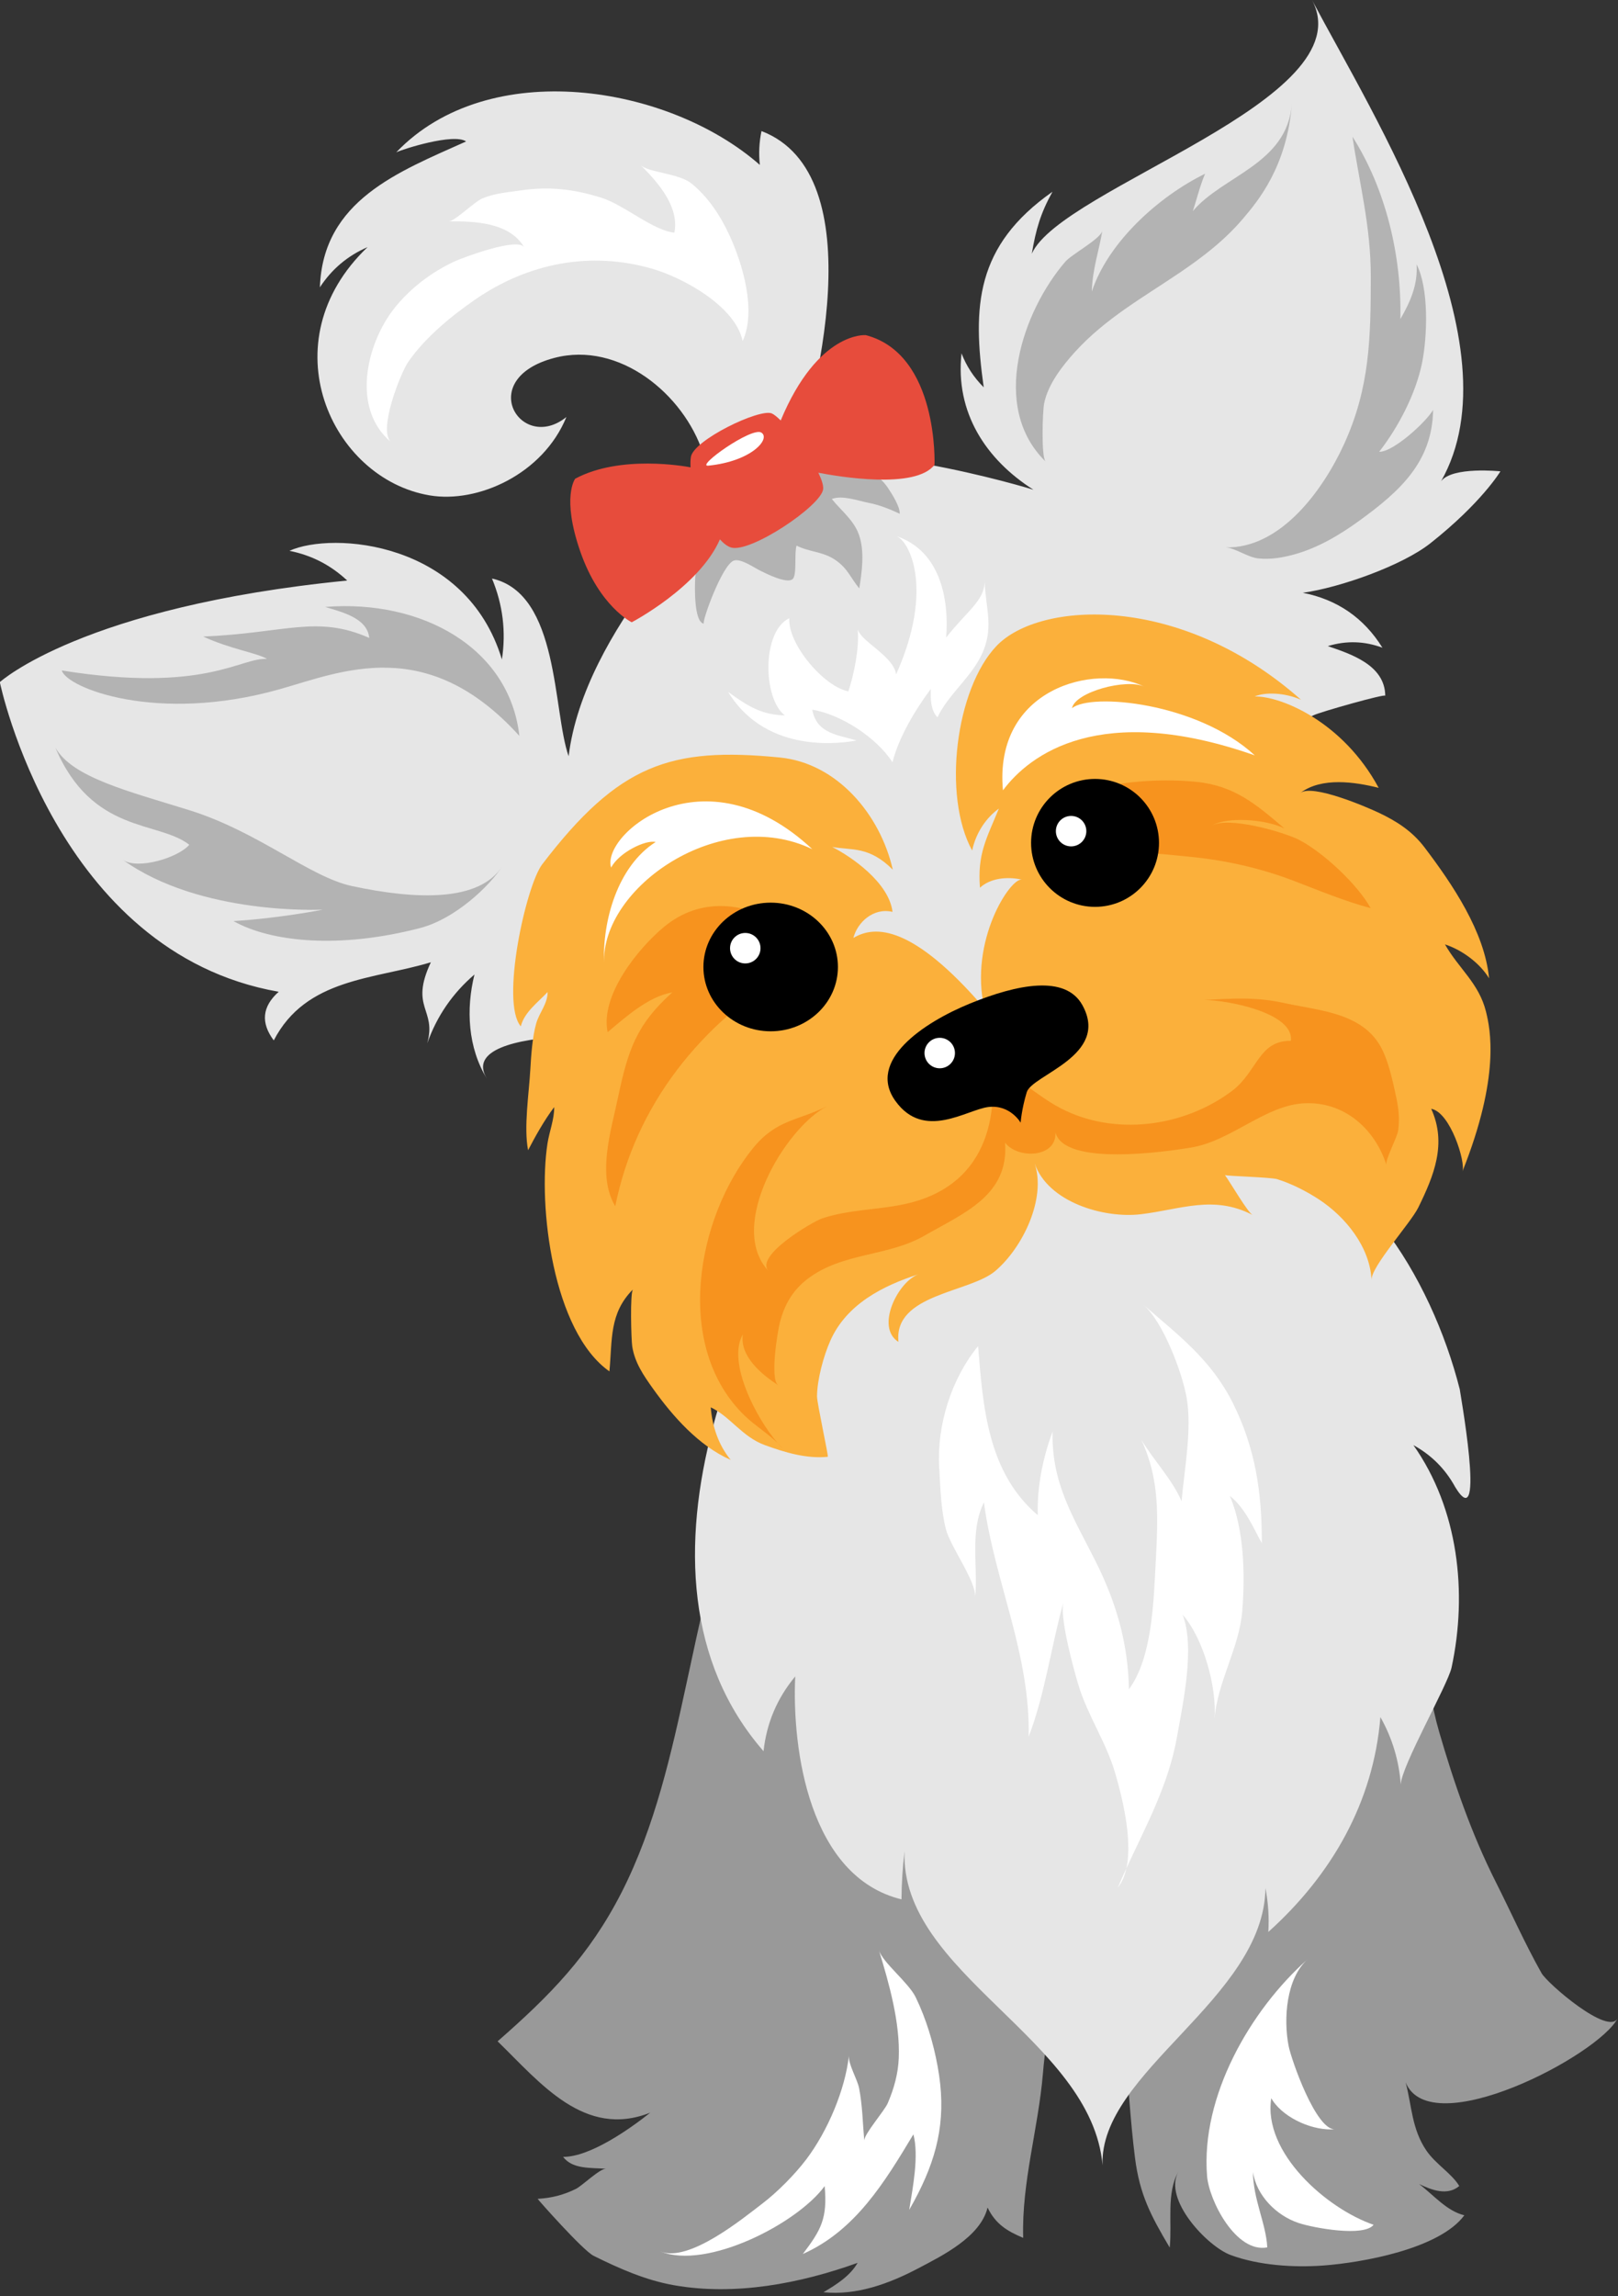 <?xml version="1.0" encoding="UTF-8"?><svg xmlns="http://www.w3.org/2000/svg" xmlns:xlink="http://www.w3.org/1999/xlink" height="500.7" preserveAspectRatio="xMidYMid meet" version="1.0" viewBox="73.6 0.0 352.9 500.7" width="352.9" zoomAndPan="magnify"><rect x="73.6" y="0.0" width="352.9" height="500.7" fill="#333333" stroke="none"/><g><g id="change1_1"><path d="M 426.438 440.121 C 424.414 444.055 411.078 432.516 409.828 430.297 C 406.23 423.918 403.129 416.93 399.805 410.332 C 394.555 399.914 390.676 388.676 387.438 377.488 C 384.156 366.152 384.559 354.391 380.527 343.172 C 376.281 331.348 369.684 320.422 362.309 310.301 C 353.078 297.637 340.398 285.188 323.855 285.027 C 305.371 284.852 286.969 290.141 271.098 299.543 C 254.023 309.656 235.586 318.449 229.805 339.352 C 228.188 345.195 226.816 351.098 225.516 357.016 C 224.809 360.219 224.125 363.43 223.434 366.637 C 220.078 382.168 216.492 398.324 209.172 412.68 C 202.156 426.438 193.555 435.172 182.133 445.156 C 191.438 454.203 201.074 466.418 215.438 460.707 C 210.945 464.285 202.277 470.391 196.418 470.355 C 198.48 473.078 202.402 472.695 205.801 472.949 C 204.453 472.844 200.621 476.641 199.195 477.344 C 196.504 478.68 193.855 479.336 190.867 479.508 C 190.781 479.512 200.723 490.77 203.082 491.938 C 208.68 494.711 214.445 497.27 220.656 498.355 C 233.957 500.684 248.086 497.98 260.645 493.469 C 259.051 496.281 256.008 498.23 253.203 499.871 C 260.445 500.625 267.594 497.969 273.848 494.676 C 279.09 491.918 287.48 487.793 288.996 481.406 C 290.746 485.039 293.336 486.578 296.766 488.012 C 296.406 475.875 300.074 464.191 301.078 452.09 C 301.48 447.227 302.113 442.91 303.855 438.281 C 304.66 436.137 313.719 422.285 313.449 421.598 C 319.66 437.426 319.055 454.082 321.152 470.566 C 322.176 478.574 324.582 483.137 328.727 490.137 C 329.281 484.629 327.941 478.195 330.656 473.516 C 327.137 479.578 336.953 489.883 341.988 491.75 C 348.098 494.02 355.734 494.523 362.188 494.051 C 370.625 493.43 387.562 490.445 392.984 483.094 C 389.117 482.156 386.27 478.656 383.109 476.273 C 385.898 477.609 389.266 478.898 391.879 476.711 C 390.238 473.973 386.738 471.945 384.723 469 C 381.492 464.285 381.535 459.176 380.184 454.117 C 385.629 467.395 422.281 448.211 426.438 440.121" fill="#999"/></g><g id="change2_1"><path d="M 392.012 303.066 C 388.879 290.68 383.066 277.633 375.207 267.539 C 368.246 258.605 360 253.859 350.234 248.566 C 338.203 242.039 336.176 230.699 326.965 221.863 C 316.344 211.684 338.98 188.746 343.262 177.113 C 347.164 166.496 348.969 161.438 360.105 155.973 C 361.57 155.254 375.73 151.246 375.734 151.723 C 375.664 145.012 368.211 142.617 363.211 140.902 C 367.219 139.672 371.188 139.789 375.121 141.25 C 371.074 134.746 365.285 130.754 357.762 129.27 C 365.969 128.121 379.445 123.309 385.547 118.496 C 396.793 109.613 400.855 102.785 400.855 102.785 C 400.855 102.785 390.344 101.68 387.914 104.945 C 404.742 75.234 373.238 25.457 359.762 0 C 371.312 21.824 305.02 40.895 298.648 55.324 C 299.539 50.02 300.551 46.523 303.152 41.816 C 286.344 53.621 285.684 66.844 288.156 84.461 C 285.973 82.281 284.367 79.809 283.32 77.051 C 281.891 89.934 288.629 100.203 299.004 106.801 C 292.223 104.676 249.621 93.098 245.672 103.977 C 251.727 87.297 264.297 38 239.688 28.582 C 239.18 31.023 239.062 33.48 239.324 35.961 C 219.41 18.469 180.188 12.152 160.023 33.219 C 161.41 32.535 172.566 28.977 175.262 30.848 C 160.578 37.445 144.027 43.664 143.371 62.656 C 145.957 58.695 149.422 55.773 153.766 53.895 C 132.129 74.527 145.785 104.387 167.293 108.027 C 177.812 109.812 192.035 103.41 197.137 90.941 C 187.223 98.918 177.098 82.613 194.52 78.047 C 208.637 74.344 222.727 85.945 226.93 98.801 C 229.266 105.953 230.227 109.828 230.227 109.828 C 230.227 109.828 201.023 137.105 197.621 164.902 C 194.125 154.973 195.645 129.461 180.906 126.164 C 183.277 131.875 184 137.758 183.07 143.809 C 175.27 117.98 146.102 115.848 136.727 120.121 C 141.543 121.078 145.746 123.234 149.328 126.602 C 91.594 132.293 73.562 148.754 73.562 148.754 C 73.562 148.754 85.719 207.781 134.391 216.277 C 130.777 219.488 130.422 223.027 133.312 226.887 C 140.352 213.262 155.176 213.609 167.574 209.844 C 162.871 219.879 168.891 219.973 166.781 227.531 C 168.875 221.605 172.309 216.602 177.086 212.512 C 175.215 220.023 175.637 228.477 179.793 235.215 C 172.129 222.781 219.434 225.48 223.375 227.906 C 228.32 230.957 258.145 251.445 263.656 244.719 C 236.715 277.609 206.332 343.09 240.133 381.887 C 240.797 375.762 243.102 370.324 247.047 365.582 C 246.305 381.457 250.07 409.27 270.223 414.199 C 270.246 410.664 270.48 407.152 270.891 403.656 C 269.82 430.348 311.676 444.691 314.078 472.176 C 313.27 451.918 349.328 435.82 349.602 411.758 C 350.215 414.91 350.426 418.098 350.23 421.309 C 363.984 408.941 373.16 393.09 374.676 374.445 C 377.262 379.027 378.738 383.938 379.117 389.172 C 379.223 385.148 389.379 367.449 390.199 363.645 C 393.719 347.332 391.68 329.031 381.879 315.148 C 385.812 317.305 388.852 320.359 391.004 324.309 C 397.965 335.684 391.723 301.926 392.012 303.066" fill="#e6e6e6"/></g><g id="change3_1"><path d="M 397.707 220.613 C 396.18 214.414 391.777 211.25 388.766 205.953 C 392.422 207.125 396.332 209.98 398.379 213.344 C 397.422 203.188 390.371 192.805 384.316 184.812 C 381.641 181.281 378.258 179.09 374.246 177.199 C 371.578 175.945 359.867 170.918 357.23 172.918 C 361.859 169.41 369.18 170.527 374.301 171.809 C 366.473 157.293 352.887 151.77 347.258 151.883 C 349.535 150.887 353.805 151.031 357.363 152.598 C 331.031 129.254 300.27 131.043 290.93 140.883 C 282.051 150.23 279.094 173.508 285.633 185.473 C 286.484 181.488 288.762 178.277 291.465 176.328 C 288.797 182.855 286.742 186.184 287.34 193.586 C 289.52 191.559 293.168 191.07 296.496 191.832 C 294.047 191.273 284.918 205.113 288.301 219.875 C 272.68 201.699 264.426 201.699 259.727 204.547 C 260.598 201.141 264.086 197.871 268.266 198.852 C 267.504 192.527 259.441 186.898 255.117 184.703 C 259.441 185.473 263.145 184.477 268.328 189.656 C 265.586 177.621 256.188 166.414 243.668 165.188 C 219.879 162.855 208.59 166.613 191.863 188.484 C 188.305 193.137 182.719 218.633 187.191 223.816 C 187.949 220.742 190.938 218.578 193.039 216.34 C 193.062 218.871 191.219 220.832 190.551 223.18 C 189.715 226.105 189.441 230.16 189.27 233.199 C 188.977 238.484 187.805 245.828 188.781 250.832 C 190.281 247.941 192.289 244.316 194.473 241.43 C 194.512 244.074 193.414 246.754 193.012 249.359 C 190.902 262.98 194.176 290.383 206.52 299.062 C 207.172 292.141 206.441 286.426 211.664 281.172 C 210.984 281.855 211.273 292.227 211.496 293.625 C 212.055 297.137 213.902 299.855 215.996 302.789 C 220.32 308.848 226.023 315.32 232.973 318.363 C 230.301 315.109 228.961 311.094 228.621 306.902 C 232.902 308.922 235.43 313.316 240.426 315.141 C 244.805 316.738 249.488 318.152 254.148 317.688 C 254.363 317.668 251.785 305.926 251.797 304.504 C 251.836 300.809 253.215 295.715 254.715 292.344 C 258.23 284.434 266.121 280.379 273.984 277.871 C 269.52 279.367 264.434 289.434 269.562 292.633 C 268.469 282.172 285.105 281.922 290.691 277.16 C 296.676 272.059 301.848 261.367 299.254 253.664 C 302.121 262.188 314.395 265.742 322.387 264.797 C 331.109 263.762 338.254 260.516 346.805 264.953 C 345.715 264.391 341.84 257.668 340.762 256.25 C 340.93 256.469 350.773 256.711 352.176 257.148 C 355.27 258.113 358.578 259.789 361.293 261.574 C 367.059 265.363 372.398 271.918 372.742 279.121 C 372.605 276.262 381.273 266.719 382.934 263.344 C 386.359 256.367 389.215 249.398 385.758 241.801 C 389.93 242.512 393.34 253.527 392.562 255.48 C 400.887 234.621 398.629 224.352 397.707 220.613" fill="#fbb03b"/></g><g id="change4_1"><path d="M 243.215 314.703 C 243.609 315.164 243.996 315.578 244.359 315.938 C 244 315.5 243.613 315.098 243.215 314.703" fill="#f7931e"/></g><g id="change4_2"><path d="M 378.07 239 C 377.387 235.812 376.477 231.637 374.988 228.723 C 373.391 225.594 370.93 223.641 368.059 222.316 C 363.656 220.293 358.297 219.746 353.625 218.719 C 347.52 217.371 342.336 217.746 336.145 218.074 C 340.66 218.008 355.922 220.723 355.148 226.988 C 348.109 226.859 347.855 233.734 342.305 237.906 C 331.809 245.789 316.75 247.805 304.969 241.695 C 304.121 241.258 303.297 240.777 302.496 240.262 C 299.445 238.277 289.895 231.73 289.207 228.203 C 292.332 244.246 288.172 258.945 270.801 262.609 C 264.895 263.859 258.656 263.777 252.898 265.707 C 251.004 266.344 238.066 273.836 241.242 277.191 C 231.996 267.422 244.922 245.832 254.059 241.203 C 247.672 244.438 243.008 244.055 237.887 250.32 C 225.414 265.605 220.445 293.781 236.086 308.785 C 238.332 310.941 241.016 312.547 243.215 314.703 C 238.504 309.25 232.109 296.941 235.629 290.996 C 234.875 295.812 239.879 299.844 243.363 302.105 C 241.438 300.855 243.219 290.215 243.711 288.34 C 244.742 284.391 246.574 281.305 249.734 278.895 C 257.387 273.07 267.188 274.074 275.195 269.484 C 283.926 264.48 293.66 260.68 292.816 249.18 C 295.504 252.789 304.117 252.559 303.801 246.934 C 305.68 254.453 328.223 251.102 333.34 250.258 C 342.285 248.789 349.645 240.879 358.328 240.582 C 366.859 240.285 373.512 246.227 375.992 254.047 C 375.656 252.988 378.359 248.008 378.559 246.512 C 378.918 243.816 378.641 241.66 378.07 239" fill="#f7931e"/></g><g id="change4_3"><path d="M 245.609 211.891 C 247.027 211.055 252.961 210.094 253.266 208.469 C 253.723 206.027 246.27 203.035 244.41 201.883 C 236.195 196.797 226.461 195.441 218.391 202.16 C 212.684 206.91 204.457 217.148 206.137 225.086 C 209.941 221.867 215.152 217.23 220.234 216.418 C 212.324 223.5 210.535 229.145 208.355 239.504 C 206.844 246.688 203.773 256.328 207.793 263.055 C 212.199 240.996 226.496 223.16 245.609 211.891" fill="#f7931e"/></g><g id="change4_4"><path d="M 309.578 187.34 C 315.965 184.789 326.27 186.188 332.996 186.824 C 340.691 187.559 348.398 189.27 355.629 192.027 C 360.953 194.062 367.191 196.656 372.551 198.035 C 369.711 192.902 362.258 185.918 357 183.184 C 353.664 181.449 341.266 177.863 337.785 180.121 C 340.984 178.047 349.582 178.59 353.754 180.668 C 347.629 175.457 342.918 171.348 334.508 170.496 C 330.477 170.09 325.445 170.066 320.621 170.574 C 316.984 170.965 313.465 171.652 310.574 172.711 C 303.578 175.27 302.816 184.297 303.234 190.957 C 305.855 190.914 307.027 188.359 309.578 187.34" fill="#f7931e"/></g><g id="change5_1"><path d="M 344.777 47.605 C 347.941 43.863 354.27 36.387 355.363 22.711 C 354.316 35.805 340.234 38.312 333.77 46.039 C 334.59 43.539 335.316 40.551 336.438 37.887 C 326.371 42.816 315.328 52.742 311.734 63.57 C 311.863 58.68 313.305 54.73 314.031 50.301 C 313.691 52.086 307.383 55.41 305.949 57.074 C 296.719 67.793 289.355 88.668 301.668 100.664 C 300.676 99.699 300.977 89.773 301.344 87.941 C 302.176 83.789 305.363 79.711 308.133 76.672 C 314.703 69.453 322.98 64.828 330.805 59.531 C 335.84 56.125 340.691 52.438 344.777 47.605" fill="#b3b3b3"/></g><g id="change5_2"><path d="M 144.527 132.355 C 147.742 133.383 153.734 134.645 154.133 139.117 C 142.738 134.051 135.844 138.062 117.922 138.816 C 123.789 141.531 129.898 142.445 131.836 143.703 C 126.023 143.32 118.422 151.223 87.086 146.211 C 88.09 149.969 107.77 157.867 134.531 150.32 C 148.07 146.504 166.68 138.188 186.879 160.48 C 184.727 141.32 165.676 130.664 144.527 132.355" fill="#b3b3b3"/></g><g id="change5_3"><path d="M 374.41 98.523 C 378.59 93.152 382.398 85.879 383.762 79.145 C 384.949 73.254 385.266 62.824 382.562 57.637 C 382.891 62.078 381.148 65.934 379.031 69.582 C 379.34 55.816 375.855 41.215 368.586 29.812 C 370.117 40.121 372.594 49.359 372.582 60.336 C 372.566 73.637 372.383 84.562 366.746 96.867 C 362.254 106.695 353.012 119.68 340.84 119.383 C 342.953 119.434 345.707 121.555 348.113 121.785 C 350.789 122.047 353.359 121.602 355.934 120.891 C 361.137 119.453 365.965 116.562 370.297 113.398 C 378.789 107.195 386 100.82 386.172 89.398 C 384.586 92.086 377.48 98.59 374.41 98.523" fill="#b3b3b3"/></g><g id="change5_4"><path d="M 150.34 193.219 C 141.168 191.254 129.891 181.352 114.867 176.672 C 101.582 172.539 89.301 169.531 85.664 163.012 C 93.688 181.938 108.102 178.91 114.887 184.223 C 112.461 187.059 103.531 189.77 100.352 187.48 C 117.379 199.738 144.012 198.367 144.012 198.367 C 144.012 198.367 134.898 200.211 124.52 200.863 C 132.609 205.406 147.461 207.008 165.258 202.371 C 172.875 200.383 180.422 193.219 183.199 188.836 C 178.199 196.73 164.379 196.23 150.34 193.219" fill="#b3b3b3"/></g><g id="change5_5"><path d="M 257.887 100.977 C 254.633 100.422 251.184 100.609 248.305 101.227 C 236.73 103.699 226.039 113.824 225.246 125.852 C 225.121 127.754 224.902 135.668 227.133 136.016 C 226.523 135.918 231.07 123.176 233.645 122.254 C 235.121 121.727 237.953 123.711 239.355 124.414 C 240.676 125.082 245.117 127.328 246.441 126.32 C 247.492 125.52 246.789 120.555 247.34 118.992 C 250.312 120.465 253.105 120.227 255.902 122.188 C 258.551 124.039 259.156 126.082 261.016 128.312 C 261.602 124.668 262.215 120.23 260.945 116.621 C 259.824 113.422 257.086 111.379 255.027 108.82 C 257.305 107.922 260.723 109.203 263.043 109.652 C 265.414 110.109 267.801 111.078 269.84 112.039 C 269.922 110.5 268.176 107.766 267.277 106.41 C 265.188 103.266 261.664 101.621 257.887 100.977" fill="#b3b3b3"/></g><g id="change6_1"><path d="M 262.434 73.082 C 262.434 73.082 252.031 72.152 243.879 91.691 C 243.09 90.918 242.41 90.363 241.938 90.16 C 239.281 89.023 224.867 95.957 224.289 99.648 C 224.184 100.332 224.168 101.098 224.215 101.914 C 223.113 101.699 208.895 99.105 199.051 104.395 C 199.051 104.395 196.016 108.379 200.188 120.336 C 204.359 132.289 211.383 135.703 211.383 135.703 C 211.383 135.703 226.098 127.996 230.617 117.625 C 231.43 118.516 232.246 119.141 233.02 119.387 C 237.191 120.715 252.754 110.277 253.133 106.672 C 253.223 105.84 252.801 104.562 252.086 103.086 C 256.441 103.934 273.301 106.797 277.426 101.355 C 277.426 101.355 278.371 77.258 262.434 73.082" fill="#e74c3c"/></g><g id="change7_1"><path d="M 241.688 196.844 C 233.59 196.844 227.02 203.125 227.02 210.871 C 227.02 218.617 233.59 224.898 241.688 224.898 C 249.789 224.898 256.359 218.617 256.359 210.871 C 256.359 203.125 249.789 196.844 241.688 196.844" fill="inherit"/></g><g id="change7_2"><path d="M 312.438 169.863 C 304.734 169.863 298.488 176.109 298.488 183.812 C 298.488 191.516 304.734 197.762 312.438 197.762 C 320.141 197.762 326.387 191.516 326.387 183.812 C 326.387 176.109 320.141 169.863 312.438 169.863" fill="inherit"/></g><g id="change7_3"><path d="M 285.203 218.824 C 274.957 223.004 262.621 231.352 268.887 240.078 C 275.148 248.809 284.445 241.977 289.191 241.406 C 293.934 240.84 296.211 244.824 296.211 244.824 C 296.211 244.824 296.398 241.977 297.539 238.184 C 298.68 234.387 315.758 230.215 309.684 219.203 C 305.988 212.508 295.453 214.648 285.203 218.824" fill="inherit"/></g><g id="change8_1"><path d="M 250.773 185.188 C 226.992 162.984 204.648 182.059 206.891 189.188 C 208.633 185.902 214.402 183.086 216.602 183.621 C 208.281 188.922 204.953 200.875 205.359 210.16 C 204.629 193.484 230.691 175.512 250.773 185.188" fill="#fff"/></g><g id="change8_2"><path d="M 347.285 164.73 C 334.734 153.164 311.535 151.031 307.406 154.445 C 308.113 150.867 319.363 147.898 323.203 149.746 C 312.266 144.48 290.328 150.176 292.352 172.352 C 298.156 164.551 313.527 152.883 347.285 164.73" fill="#fff"/></g><g id="change8_3"><path d="M 244.781 156.012 C 239.945 155.867 237.098 154.305 232.402 150.887 C 241.055 165.012 258.184 161.855 260.391 161.496 C 256.883 160.281 251.727 160.215 250.762 154.758 C 257.027 155.777 264.824 160.871 268.254 166.23 C 269.664 160.66 273.363 154.59 276.613 150.246 C 276.566 152.434 276.547 154.785 278.062 156.438 C 280.418 151.508 285.102 147.984 287.547 143.086 C 290.543 137.082 288.57 132.84 288.34 126.594 C 288.5 130.914 284.457 133.258 279.965 139.031 C 280.605 131.012 278.887 120.168 269.055 116.891 C 271.941 117.852 277.398 128.441 269.055 147.055 C 268.441 143.012 261.402 139.941 260.68 137.238 C 261.035 141.375 259.871 147.043 258.637 150.762 C 253.391 149.805 245.398 140.5 245.754 134.828 C 239.754 137.617 239.945 152.312 244.781 156.012" fill="#fff"/></g><g id="change8_4"><path d="M 319.273 407.43 C 318.637 408.816 318.008 410.211 317.406 411.621 C 318.332 410.5 318.918 409.055 319.273 407.43" fill="#fff"/></g><g id="change8_5"><path d="M 338.488 374.844 C 339.145 366.73 343.887 359.371 344.543 351.355 C 345.184 343.496 344.98 333.559 341.836 326.215 C 345.273 328.852 347.336 333.945 348.812 336.535 C 348.859 325.586 347.422 315.738 342.438 305.852 C 337.766 296.574 330.785 291.281 323.008 284.562 C 327.305 288.273 331.469 299.355 332.422 304.844 C 333.602 311.66 331.93 320.41 331.305 327.383 C 329.328 322.703 325.359 318.625 322.555 314.012 C 326.594 322.77 326.203 330.773 325.652 341.027 C 325.211 349.25 324.91 361.508 319.832 368.379 C 319.645 358.227 316.996 349.281 312.465 340.293 C 307.664 330.773 302.91 323.43 303.176 312.191 C 301.062 317.883 299.75 324.27 299.953 330.426 C 288.938 321.047 287.996 306.621 286.93 293.551 C 281.113 300.648 277.922 310.781 278.445 319.914 C 278.695 324.297 278.816 329.121 279.879 333.363 C 280.895 337.43 286.637 344.871 286.285 348.48 C 286.961 341.516 285.039 334.027 288.199 327.629 C 290.539 345.02 298.324 360.527 297.961 378.719 C 301.555 369.379 302.984 358.398 305.57 349.363 C 304.637 352.625 307.766 363.965 308.801 367.414 C 310.793 374.062 314.855 379.902 316.801 386.566 C 318.27 391.605 320.684 401.012 319.273 407.43 C 323.582 398.109 328.453 389.219 330.289 378.887 C 331.574 371.641 334.305 359.281 331.539 352.121 C 336.141 357.355 339.039 368.047 338.488 374.844" fill="#fff"/></g><g id="change8_6"><path d="M 273.328 435.562 C 271.777 432.348 266.129 428 265.305 425.297 C 267.539 432.629 269.934 441.047 269.629 448.789 C 269.492 452.223 268.602 455.426 267.23 458.637 C 266.496 460.348 261.984 465.48 262.102 466.82 C 261.773 463.039 261.707 459.121 260.98 455.395 C 260.602 453.43 258.559 450.07 258.758 448.281 C 257.934 455.68 254.16 464.688 249.434 470.93 C 246.977 474.172 243.172 478.016 240 480.441 C 235.609 483.801 223.828 493.492 217.637 490.973 C 227.727 495.078 247.52 484.883 253.465 476.727 C 254.094 483.715 252.734 486.238 248.703 491.535 C 260.191 486.43 266.609 475.777 272.82 465.441 C 274.055 470.086 272.695 477.035 271.906 481.914 C 272.617 480.676 273.273 479.465 273.879 478.266 C 278.406 469.301 280.039 461.18 278.117 450.676 C 277.172 445.492 275.625 440.312 273.328 435.562" fill="#fff"/></g><g id="change8_7"><path d="M 350.875 457.574 C 350.969 457.734 351.07 457.898 351.176 458.055 C 353.887 462.117 360.23 464.75 364.828 464.328 C 360.676 464.711 355.238 449.164 354.648 446.117 C 353.527 440.293 354.098 431.426 358.852 427.211 C 346.262 438.371 335.48 457.188 336.871 474.531 C 337.301 479.898 343.18 491.387 350.004 490.094 C 349.73 484.844 346.922 479.652 346.887 473.656 C 347.617 478.77 352 483.176 356.844 484.777 C 360.227 485.891 371.117 487.852 373.191 485.164 C 362.945 481.645 348.996 469.414 350.875 457.574" fill="#fff"/></g><g id="change8_8"><path d="M 235.578 74.379 C 238.613 67.723 235.586 57.578 232.703 51.312 C 230.77 47.102 228.004 42.879 224.352 39.969 C 221.605 37.781 214.969 37.633 213.309 35.992 C 215.641 38.297 218.359 41.242 219.812 44.496 C 220.703 46.484 221.121 48.594 220.688 50.738 C 216 50.262 209.715 44.66 204.715 43.105 C 198.578 41.191 193.262 40.621 186.953 41.551 C 184.129 41.969 181.496 42.148 178.805 43.27 C 177.094 43.984 172.77 48.266 171.492 48.277 C 177.289 48.215 184.758 48.535 187.941 53.941 C 186.594 51.652 174.516 56.195 172.812 56.98 C 167.773 59.305 163.176 62.781 159.695 67.117 C 153.504 74.844 150.113 89.145 158.93 96.441 C 155.934 93.961 161.004 81.277 162.652 78.902 C 166.305 73.633 171.977 68.949 177.215 65.34 C 188.734 57.398 202.297 54.695 215.84 58.602 C 222.559 60.535 234.012 66.781 235.578 74.379" fill="#fff"/></g><g id="change8_9"><path d="M 236.148 203.453 C 234.316 203.453 232.828 204.941 232.828 206.773 C 232.828 208.609 234.316 210.098 236.148 210.098 C 237.984 210.098 239.473 208.609 239.473 206.773 C 239.473 204.941 237.984 203.453 236.148 203.453" fill="#fff"/></g><g id="change8_10"><path d="M 303.895 181.25 C 303.895 183.086 305.383 184.574 307.219 184.574 C 309.051 184.574 310.539 183.086 310.539 181.25 C 310.539 179.418 309.051 177.93 307.219 177.93 C 305.383 177.93 303.895 179.418 303.895 181.25" fill="#fff"/></g><g id="change8_11"><path d="M 275.242 229.641 C 275.242 231.477 276.727 232.965 278.562 232.965 C 280.395 232.965 281.883 231.477 281.883 229.641 C 281.883 227.809 280.395 226.32 278.562 226.32 C 276.727 226.32 275.242 227.809 275.242 229.641" fill="#fff"/></g><g id="change8_12"><path d="M 228.086 101.547 C 237.57 100.598 241.746 95.664 239.66 94.336 C 237.574 93.008 225.211 101.836 228.086 101.547" fill="#fff"/></g></g></svg>